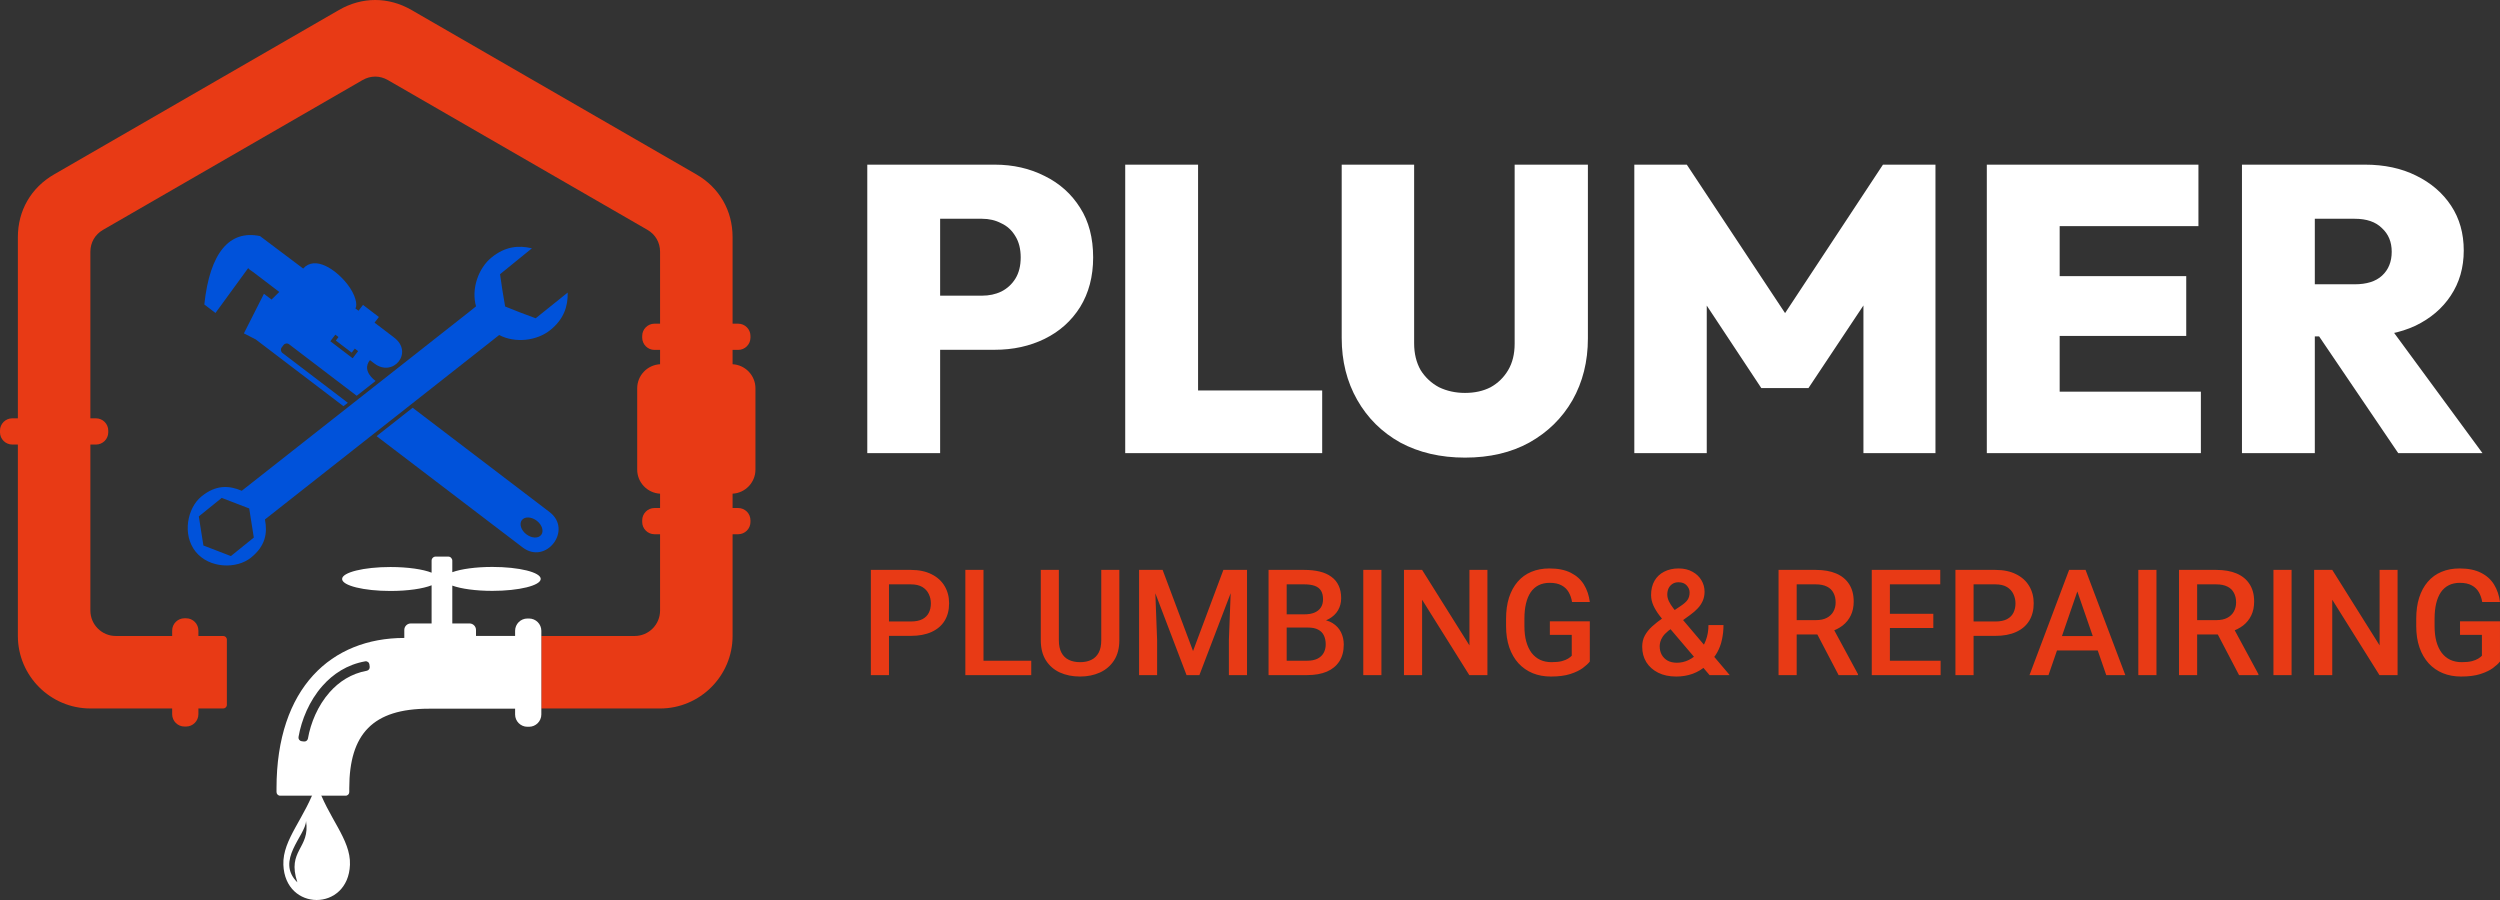 <svg width="150" height="54" viewBox="0 0 150 54" fill="none" xmlns="http://www.w3.org/2000/svg">
<rect x="0" y="0" width="150" height="54" fill="#333333" stroke="none"/>
<path d="M55.504 20.987V17.74H58.923C59.346 17.74 59.729 17.659 60.071 17.496C60.428 17.317 60.714 17.057 60.925 16.715C61.136 16.373 61.242 15.95 61.242 15.445C61.242 14.941 61.136 14.518 60.925 14.176C60.714 13.818 60.428 13.557 60.071 13.395C59.729 13.216 59.346 13.126 58.923 13.126H55.504V9.879H59.68C60.787 9.879 61.788 10.107 62.683 10.562C63.578 11.002 64.286 11.637 64.808 12.467C65.329 13.281 65.589 14.274 65.589 15.445C65.589 16.585 65.329 17.578 64.808 18.424C64.286 19.254 63.578 19.889 62.683 20.328C61.788 20.768 60.787 20.987 59.68 20.987H55.504ZM52.037 27.189V9.879H56.408V27.189H52.037ZM67.513 27.189V9.879H71.884V27.189H67.513ZM70.98 27.189V23.429H79.331V27.189H70.98ZM87.9 27.457C86.435 27.457 85.141 27.156 84.018 26.554C82.911 25.935 82.049 25.081 81.43 23.99C80.811 22.9 80.502 21.663 80.502 20.279V9.879H84.848V20.597C84.848 21.215 84.979 21.752 85.239 22.208C85.516 22.648 85.882 22.989 86.338 23.233C86.81 23.461 87.331 23.575 87.9 23.575C88.486 23.575 88.999 23.461 89.439 23.233C89.878 22.989 90.228 22.648 90.489 22.208C90.749 21.769 90.879 21.24 90.879 20.621V9.879H95.274V20.304C95.274 21.687 94.965 22.924 94.347 24.015C93.728 25.089 92.865 25.935 91.758 26.554C90.668 27.156 89.382 27.457 87.9 27.457ZM98.059 27.189V9.879H101.208L107.85 19.913H106.361L112.978 9.879H116.128V27.189H111.806V17.105L112.489 17.301L108.509 23.282H105.677L101.721 17.301L102.405 17.105V27.189H98.059ZM119.209 27.189V9.879H123.58V27.189H119.209ZM122.676 27.189V23.502H132.053V27.189H122.676ZM122.676 20.157V16.568H131.174V20.157H122.676ZM122.676 13.566V9.879H131.906V13.566H122.676ZM137.985 20.182V17.057H141.281C141.998 17.057 142.543 16.886 142.917 16.544C143.308 16.186 143.503 15.706 143.503 15.104C143.503 14.518 143.308 14.046 142.917 13.688C142.543 13.313 141.998 13.126 141.281 13.126H137.985V9.879H141.892C143.064 9.879 144.089 10.099 144.969 10.538C145.864 10.977 146.564 11.58 147.068 12.345C147.573 13.11 147.825 14.005 147.825 15.03C147.825 16.056 147.565 16.959 147.044 17.74C146.54 18.505 145.831 19.108 144.92 19.547C144.008 19.97 142.942 20.182 141.721 20.182H137.985ZM134.518 27.189V9.879H138.889V27.189H134.518ZM143.894 27.189L138.864 19.767L142.795 18.814L148.949 27.189H143.894Z" fill="white"/>
<path d="M54.648 38.152H53.005V37.289H54.648C54.934 37.289 55.165 37.243 55.342 37.151C55.518 37.058 55.647 36.931 55.728 36.769C55.811 36.604 55.853 36.416 55.853 36.206C55.853 36.006 55.811 35.82 55.728 35.646C55.647 35.47 55.518 35.328 55.342 35.221C55.165 35.115 54.934 35.061 54.648 35.061H53.339V40.506H52.251V34.194H54.648C55.136 34.194 55.551 34.281 55.892 34.454C56.236 34.625 56.498 34.862 56.677 35.165C56.856 35.466 56.946 35.81 56.946 36.197C56.946 36.604 56.856 36.954 56.677 37.246C56.498 37.538 56.236 37.762 55.892 37.918C55.551 38.074 55.136 38.152 54.648 38.152ZM61.875 39.643V40.506H58.706V39.643H61.875ZM59.01 34.194V40.506H57.921V34.194H59.01ZM66.076 34.194H67.16V38.412C67.16 38.892 67.056 39.293 66.848 39.617C66.64 39.941 66.357 40.185 65.999 40.35C65.643 40.511 65.246 40.592 64.806 40.592C64.353 40.592 63.947 40.511 63.592 40.35C63.237 40.185 62.956 39.941 62.751 39.617C62.549 39.293 62.447 38.892 62.447 38.412V34.194H63.531V38.412C63.531 38.715 63.583 38.965 63.688 39.162C63.791 39.355 63.939 39.499 64.129 39.591C64.32 39.684 64.546 39.73 64.806 39.73C65.066 39.73 65.29 39.684 65.478 39.591C65.669 39.499 65.817 39.355 65.92 39.162C66.025 38.965 66.076 38.715 66.076 38.412V34.194ZM68.786 34.194H69.757L71.582 39.062L73.403 34.194H74.374L71.964 40.506H71.192L68.786 34.194ZM68.344 34.194H69.267L69.427 38.408V40.506H68.344V34.194ZM73.893 34.194H74.821V40.506H73.733V38.408L73.893 34.194ZM78.48 37.653H76.871L76.863 36.86H78.268C78.505 36.86 78.706 36.825 78.871 36.756C79.038 36.684 79.165 36.581 79.252 36.448C79.339 36.312 79.382 36.149 79.382 35.958C79.382 35.748 79.342 35.575 79.261 35.443C79.18 35.31 79.055 35.213 78.888 35.152C78.723 35.091 78.512 35.061 78.255 35.061H77.201V40.506H76.113V34.194H78.255C78.602 34.194 78.911 34.227 79.183 34.294C79.457 34.36 79.69 34.464 79.88 34.606C80.074 34.745 80.22 34.921 80.318 35.135C80.42 35.349 80.47 35.603 80.47 35.898C80.47 36.158 80.408 36.396 80.284 36.613C80.16 36.827 79.976 37.002 79.733 37.138C79.49 37.273 79.188 37.354 78.827 37.38L78.48 37.653ZM78.433 40.506H76.529L77.019 39.643H78.433C78.678 39.643 78.883 39.603 79.048 39.522C79.213 39.438 79.336 39.324 79.416 39.179C79.5 39.032 79.543 38.86 79.543 38.663C79.543 38.458 79.506 38.281 79.434 38.13C79.362 37.977 79.248 37.86 79.091 37.779C78.935 37.695 78.732 37.653 78.48 37.653H77.258L77.266 36.86H78.858L79.105 37.159C79.451 37.171 79.736 37.247 79.959 37.389C80.184 37.531 80.352 37.714 80.462 37.94C80.571 38.165 80.626 38.408 80.626 38.668C80.626 39.069 80.538 39.406 80.362 39.678C80.188 39.949 79.938 40.156 79.612 40.298C79.285 40.436 78.892 40.506 78.433 40.506ZM82.885 34.194V40.506H81.797V34.194H82.885ZM89.245 34.194V40.506H88.157L85.326 35.984V40.506H84.238V34.194H85.326L88.166 38.724V34.194H89.245ZM95.389 37.281V39.691C95.299 39.809 95.159 39.939 94.968 40.081C94.78 40.22 94.53 40.34 94.218 40.441C93.906 40.542 93.517 40.592 93.052 40.592C92.656 40.592 92.293 40.526 91.964 40.393C91.634 40.257 91.35 40.059 91.11 39.799C90.873 39.539 90.689 39.223 90.559 38.85C90.429 38.474 90.364 38.046 90.364 37.567V37.129C90.364 36.652 90.423 36.227 90.541 35.854C90.663 35.479 90.837 35.161 91.062 34.901C91.287 34.641 91.559 34.444 91.877 34.311C92.198 34.175 92.56 34.107 92.965 34.107C93.483 34.107 93.91 34.194 94.249 34.367C94.59 34.538 94.852 34.775 95.038 35.078C95.222 35.382 95.34 35.729 95.389 36.119H94.322C94.287 35.899 94.22 35.703 94.119 35.529C94.02 35.356 93.878 35.22 93.694 35.122C93.511 35.021 93.275 34.97 92.983 34.97C92.731 34.97 92.51 35.018 92.319 35.113C92.129 35.208 91.969 35.349 91.842 35.534C91.718 35.718 91.624 35.944 91.56 36.21C91.497 36.476 91.465 36.779 91.465 37.12V37.567C91.465 37.913 91.501 38.221 91.574 38.49C91.649 38.759 91.756 38.986 91.894 39.171C92.036 39.355 92.208 39.496 92.41 39.591C92.612 39.684 92.841 39.73 93.095 39.73C93.344 39.73 93.548 39.71 93.706 39.669C93.866 39.626 93.991 39.575 94.084 39.517C94.179 39.457 94.253 39.399 94.305 39.344V38.091H92.991V37.281H95.389ZM99.781 37.072L100.869 36.34C101.051 36.218 101.181 36.1 101.259 35.984C101.337 35.866 101.376 35.718 101.376 35.542C101.376 35.392 101.318 35.253 101.202 35.126C101.087 34.999 100.924 34.935 100.712 34.935C100.565 34.935 100.441 34.97 100.34 35.039C100.239 35.106 100.162 35.196 100.11 35.308C100.061 35.418 100.037 35.541 100.037 35.677C100.037 35.807 100.07 35.941 100.136 36.08C100.202 36.216 100.293 36.359 100.409 36.509C100.525 36.656 100.655 36.815 100.8 36.986L103.782 40.506H102.573L100.136 37.64C99.925 37.386 99.739 37.153 99.577 36.942C99.415 36.729 99.289 36.522 99.2 36.322C99.11 36.12 99.065 35.912 99.065 35.698C99.065 35.369 99.133 35.086 99.269 34.849C99.405 34.612 99.597 34.43 99.846 34.303C100.094 34.172 100.385 34.107 100.717 34.107C101.038 34.107 101.314 34.172 101.545 34.303C101.779 34.43 101.958 34.599 102.083 34.81C102.21 35.021 102.274 35.252 102.274 35.503C102.274 35.703 102.237 35.885 102.165 36.05C102.093 36.214 101.993 36.364 101.866 36.5C101.739 36.636 101.592 36.765 101.424 36.886L100.101 37.848C99.948 37.973 99.834 38.093 99.759 38.208C99.686 38.321 99.639 38.425 99.616 38.52C99.593 38.616 99.581 38.7 99.581 38.772C99.581 38.957 99.62 39.124 99.698 39.275C99.779 39.425 99.896 39.545 100.049 39.634C100.205 39.721 100.394 39.764 100.617 39.764C100.857 39.764 101.09 39.711 101.315 39.604C101.541 39.494 101.743 39.34 101.922 39.14C102.101 38.941 102.243 38.702 102.347 38.425C102.454 38.148 102.508 37.84 102.508 37.502H103.409C103.409 37.808 103.379 38.098 103.318 38.373C103.261 38.648 103.166 38.902 103.037 39.136C102.909 39.37 102.742 39.58 102.534 39.764C102.513 39.785 102.491 39.811 102.464 39.843C102.441 39.871 102.418 39.896 102.395 39.916C102.146 40.145 101.867 40.315 101.558 40.428C101.252 40.538 100.925 40.592 100.578 40.592C100.159 40.592 99.796 40.516 99.49 40.363C99.184 40.209 98.947 39.998 98.779 39.73C98.614 39.461 98.532 39.153 98.532 38.806C98.532 38.549 98.585 38.324 98.692 38.13C98.799 37.934 98.945 37.752 99.13 37.584C99.318 37.413 99.535 37.243 99.781 37.072ZM106.713 34.194H108.946C109.426 34.194 109.835 34.266 110.173 34.411C110.511 34.555 110.77 34.769 110.949 35.052C111.131 35.333 111.222 35.679 111.222 36.093C111.222 36.408 111.164 36.685 111.048 36.925C110.933 37.165 110.77 37.367 110.559 37.532C110.347 37.694 110.096 37.82 109.804 37.909L109.474 38.069H107.467L107.459 37.207H108.963C109.223 37.207 109.44 37.161 109.613 37.068C109.787 36.976 109.917 36.85 110.004 36.691C110.093 36.529 110.138 36.347 110.138 36.145C110.138 35.925 110.095 35.734 110.008 35.573C109.924 35.408 109.794 35.282 109.618 35.196C109.442 35.106 109.218 35.061 108.946 35.061H107.801V40.506H106.713V34.194ZM110.316 40.506L108.833 37.671L109.973 37.666L111.478 40.449V40.506H110.316ZM116.437 39.643V40.506H113.086V39.643H116.437ZM113.394 34.194V40.506H112.306V34.194H113.394ZM115.999 36.83V37.679H113.086V36.83H115.999ZM116.416 34.194V35.061H113.086V34.194H116.416ZM119.724 38.152H118.081V37.289H119.724C120.01 37.289 120.241 37.243 120.417 37.151C120.594 37.058 120.723 36.931 120.804 36.769C120.887 36.604 120.929 36.416 120.929 36.206C120.929 36.006 120.887 35.82 120.804 35.646C120.723 35.47 120.594 35.328 120.417 35.221C120.241 35.115 120.01 35.061 119.724 35.061H118.415V40.506H117.326V34.194H119.724C120.212 34.194 120.627 34.281 120.968 34.454C121.312 34.625 121.574 34.862 121.753 35.165C121.932 35.466 122.022 35.81 122.022 36.197C122.022 36.604 121.932 36.954 121.753 37.246C121.574 37.538 121.312 37.762 120.968 37.918C120.627 38.074 120.212 38.152 119.724 38.152ZM124.796 35.035L122.91 40.506H121.77L124.146 34.194H124.874L124.796 35.035ZM126.375 40.506L124.484 35.035L124.402 34.194H125.134L127.519 40.506H126.375ZM126.283 38.165V39.028H122.85V38.165H126.283ZM129.388 34.194V40.506H128.299V34.194H129.388ZM130.74 34.194H132.973C133.453 34.194 133.862 34.266 134.2 34.411C134.538 34.555 134.797 34.769 134.976 35.052C135.158 35.333 135.249 35.679 135.249 36.093C135.249 36.408 135.192 36.685 135.076 36.925C134.96 37.165 134.797 37.367 134.586 37.532C134.375 37.694 134.123 37.82 133.831 37.909L133.502 38.069H131.495L131.486 37.207H132.99C133.25 37.207 133.467 37.161 133.641 37.068C133.814 36.976 133.944 36.85 134.031 36.691C134.121 36.529 134.166 36.347 134.166 36.145C134.166 35.925 134.122 35.734 134.035 35.573C133.951 35.408 133.822 35.282 133.645 35.196C133.469 35.106 133.245 35.061 132.973 35.061H131.829V40.506H130.74V34.194ZM134.343 40.506L132.86 37.671L134.001 37.666L135.505 40.449V40.506H134.343ZM137.495 34.194V40.506H136.407V34.194H137.495ZM143.855 34.194V40.506H142.767L139.936 35.984V40.506H138.848V34.194H139.936L142.776 38.724V34.194H143.855ZM149.999 37.281V39.691C149.909 39.809 149.769 39.939 149.578 40.081C149.39 40.22 149.14 40.34 148.828 40.441C148.516 40.542 148.127 40.592 147.662 40.592C147.266 40.592 146.903 40.526 146.574 40.393C146.244 40.257 145.959 40.059 145.719 39.799C145.483 39.539 145.299 39.223 145.169 38.85C145.039 38.474 144.974 38.046 144.974 37.567V37.129C144.974 36.652 145.033 36.227 145.151 35.854C145.273 35.479 145.446 35.161 145.672 34.901C145.897 34.641 146.169 34.444 146.487 34.311C146.808 34.175 147.171 34.107 147.575 34.107C148.092 34.107 148.52 34.194 148.858 34.367C149.2 34.538 149.463 34.775 149.647 35.078C149.832 35.382 149.949 35.729 149.999 36.119H148.932C148.897 35.899 148.829 35.703 148.728 35.529C148.63 35.356 148.489 35.22 148.303 35.122C148.121 35.021 147.884 34.97 147.592 34.97C147.341 34.97 147.12 35.018 146.929 35.113C146.738 35.208 146.579 35.349 146.452 35.534C146.328 35.718 146.234 35.944 146.17 36.21C146.107 36.476 146.075 36.779 146.075 37.12V37.567C146.075 37.913 146.111 38.221 146.183 38.49C146.258 38.759 146.365 38.986 146.504 39.171C146.646 39.355 146.818 39.496 147.02 39.591C147.222 39.684 147.451 39.73 147.705 39.73C147.954 39.73 148.157 39.71 148.317 39.669C148.475 39.626 148.601 39.575 148.693 39.517C148.789 39.457 148.863 39.399 148.915 39.344V38.091H147.601V37.281H149.999Z" fill="#E83A15"/>
<path fill-rule="evenodd" clip-rule="evenodd" d="M3.248 10.462L20.338 0.599C21.721 -0.2 23.305 -0.2 24.689 0.599L41.779 10.462C43.163 11.26 43.955 12.632 43.955 14.229V19.421H43.98H44.291C44.697 19.421 45.028 19.752 45.028 20.157V20.258C45.028 20.663 44.696 20.994 44.291 20.994H44.135H43.98H43.955V21.854C44.717 21.893 45.327 22.527 45.327 23.298V28.177C45.327 28.948 44.716 29.582 43.955 29.621V30.481H43.98H44.291C44.697 30.481 45.028 30.812 45.028 31.217V31.318C45.028 31.723 44.696 32.054 44.291 32.054H44.135H43.98H43.955V38.159C43.955 40.555 42 42.509 39.604 42.509H32.479V38.159V38.159H38.081C38.92 38.159 39.604 37.475 39.604 36.636V32.054H39.268C38.863 32.054 38.532 31.723 38.532 31.318V31.217C38.532 30.812 38.863 30.481 39.268 30.481H39.604V29.621C38.843 29.582 38.232 28.948 38.232 28.177V23.298C38.232 22.527 38.843 21.893 39.604 21.854V20.994H39.268C38.863 20.994 38.532 20.663 38.532 20.258V20.157C38.532 19.752 38.863 19.421 39.268 19.421H39.604V15.108C39.604 14.549 39.327 14.068 38.843 13.789C33.653 10.795 28.463 7.8 23.274 4.805C22.791 4.526 22.236 4.526 21.752 4.805L6.185 13.79C5.7 14.069 5.423 14.549 5.423 15.109V25.1H5.448H5.759C6.165 25.1 6.496 25.431 6.496 25.836V25.937C6.496 26.342 6.165 26.673 5.759 26.673H5.603H5.448H5.423V36.636C5.423 37.475 6.107 38.159 6.946 38.159H10.33V38.144V37.833C10.33 37.428 10.662 37.097 11.066 37.097H11.167C11.573 37.097 11.904 37.428 11.904 37.833V37.989V38.145V38.159H13.394C13.514 38.159 13.612 38.256 13.612 38.376V42.291C13.612 42.411 13.514 42.508 13.394 42.508H11.904V42.856C11.904 43.26 11.572 43.592 11.167 43.592H11.066C10.662 43.592 10.33 43.26 10.33 42.856V42.508H5.423C3.027 42.508 1.072 40.554 1.072 38.158V26.672H0.735C0.331 26.672 -0.001 26.341 -0.001 25.936V25.835C-0.001 25.431 0.331 25.099 0.735 25.099H1.072V14.229C1.072 12.632 1.864 11.26 3.248 10.462Z" fill="#E83A15"/>
<path fill-rule="evenodd" clip-rule="evenodd" d="M17.911 44.219C18.088 43.196 18.557 42.05 19.342 41.16C19.983 40.432 20.835 39.872 21.911 39.68C21.971 39.669 22.028 39.683 22.078 39.719C22.128 39.756 22.157 39.806 22.165 39.868L22.182 40.005C22.196 40.119 22.119 40.225 22.005 40.246C21.075 40.415 20.334 40.904 19.773 41.54C19.063 42.346 18.637 43.384 18.477 44.312C18.457 44.427 18.35 44.505 18.235 44.49L18.097 44.473C18.037 44.464 17.987 44.435 17.95 44.386C17.914 44.336 17.901 44.28 17.911 44.219ZM26.141 33.395H26.892C27.027 33.395 27.138 33.505 27.138 33.64V34.332C27.659 34.141 28.542 34.016 29.541 34.016C31.144 34.016 32.443 34.337 32.443 34.734C32.443 35.13 31.144 35.452 29.541 35.452C28.542 35.452 27.659 35.327 27.138 35.136V37.407H28.17C28.385 37.407 28.56 37.582 28.56 37.797V38.158H30.906V37.847C30.906 37.442 31.238 37.111 31.642 37.111H31.743C32.149 37.111 32.48 37.442 32.48 37.847V38.003V38.158V42.523V42.87C32.48 43.274 32.149 43.606 31.743 43.606H31.642C31.238 43.606 30.906 43.274 30.906 42.87V42.522H25.731C22.385 42.522 20.956 44.023 20.956 47.296V47.524C20.956 47.644 20.859 47.742 20.739 47.742H16.808C16.689 47.742 16.591 47.644 16.591 47.524V47.296C16.591 41.26 19.889 38.277 24.258 38.277V37.796C24.258 37.581 24.433 37.407 24.648 37.407H25.896V35.117C25.385 35.321 24.471 35.458 23.428 35.458C21.825 35.458 20.526 35.136 20.526 34.739C20.526 34.343 21.825 34.021 23.428 34.021C24.471 34.021 25.385 34.157 25.896 34.361V33.639C25.896 33.505 26.006 33.395 26.141 33.395Z" fill="white"/>
<path fill-rule="evenodd" clip-rule="evenodd" d="M17.842 52.94C16.51 51.633 18.338 50.131 18.362 49.257C18.624 50.923 17.196 51.004 17.842 52.94ZM17.002 51.884C16.946 50.344 18.327 49.069 19 47C19.673 49.069 21.054 50.344 20.998 51.884C20.896 54.705 17.104 54.705 17.002 51.884Z" fill="white"/>
<path fill-rule="evenodd" clip-rule="evenodd" d="M19.841 20.447L20.12 20.08L20.309 20.224L20.15 20.433L21.102 21.159L21.288 20.916L21.486 21.067L21.16 21.496L19.82 20.475L19.841 20.447ZM31.311 31.207C31.14 31.432 31.261 31.814 31.581 32.058C31.902 32.302 32.301 32.318 32.473 32.092C32.645 31.867 32.524 31.486 32.203 31.242C31.883 30.997 31.484 30.982 31.311 31.207ZM22.534 22.857C21.896 22.361 21.949 21.903 22.197 21.609L22.462 21.81C23.58 22.663 24.836 21.159 23.648 20.254L22.473 19.359L22.733 19.019L21.78 18.294L21.511 18.646L21.323 18.503C21.464 18.307 21.34 17.686 20.837 17.046C20.147 16.166 18.908 15.317 18.19 16.113C17.067 15.256 16.651 14.966 15.601 14.165C13.781 13.783 12.592 15.14 12.259 18.268L12.929 18.778L14.89 16.087C14.949 16.172 15.105 16.259 15.191 16.324L16.756 17.517L16.292 17.974L15.836 17.627L14.634 20.002L15.345 20.366L20.608 24.372L20.869 24.167L16.947 21.178C16.844 21.099 16.823 20.95 16.902 20.846L17.014 20.7C17.093 20.596 17.242 20.576 17.345 20.656L21.402 23.747L22.534 22.857ZM31.359 32.846C32.763 33.915 34.38 31.793 32.975 30.724L24.758 24.465L22.595 26.168L31.359 32.846Z" fill="#0052DA"/>
<path fill-rule="evenodd" clip-rule="evenodd" d="M14.953 30.508L14.129 30.191L13.304 29.874L12.617 30.429L11.929 30.984L12.066 31.857L12.204 32.729L13.029 33.047L13.853 33.365L14.541 32.809L15.228 32.254L15.091 31.381L14.953 30.508ZM31.915 14.898C31.098 14.702 30.3 14.795 29.499 15.443C28.698 16.09 28.268 17.335 28.561 18.381L28.418 18.497L28.201 18.671L14.506 29.446C13.728 29.114 12.952 29.087 12.093 29.781C11.234 30.476 10.921 32.088 11.74 33.103C12.56 34.118 14.204 34.151 15.062 33.456C15.922 32.762 16.058 31.998 15.897 31.167L29.951 20.101C30.912 20.607 32.219 20.45 33.02 19.802C33.822 19.155 34.081 18.394 34.061 17.554L32.141 19.096L31.203 18.746L30.308 18.39L30.142 17.404L30.003 16.451L31.915 14.898Z" fill="#0052DA"/>
</svg>
